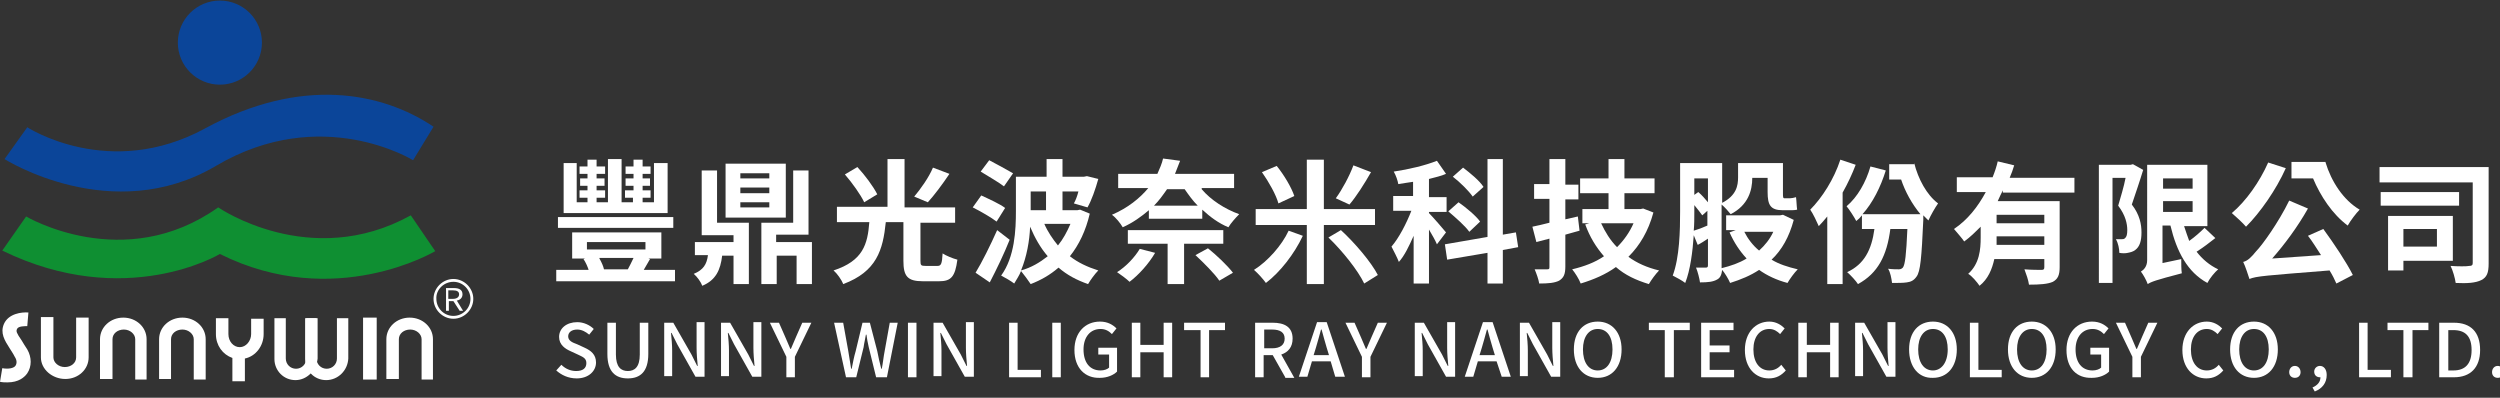 <?xml version="1.0" encoding="utf-8"?>
<!-- Generator: Adobe Illustrator 18.0.0, SVG Export Plug-In . SVG Version: 6.00 Build 0)  -->
<!DOCTYPE svg PUBLIC "-//W3C//DTD SVG 1.1//EN" "http://www.w3.org/Graphics/SVG/1.1/DTD/svg11.dtd">
<svg version="1.1" id="圖層_1" xmlns="http://www.w3.org/2000/svg" xmlns:xlink="http://www.w3.org/1999/xlink" x="0px" y="0px"
	 viewBox="0 0 440 70" enable-background="new 0 0 440 70" xml:space="preserve">
<rect x="0" y="0" width="440" height="70" fill="#333333" stroke="none"/>
<g>
	<path fill="#0B4599" d="M4.8,22.4c0,0,14.4,9.4,31.3,0.2s31.1-6.4,40.2-0.3l-3.6,5.9c0,0-16.1-10-34.7,1C19.7,40,0.8,28,0.8,28
		L4.8,22.4z"/>
	<circle fill="#0B4599" cx="38.7" cy="7.5" r="7.4"/>
	<path fill="#0F8F32" d="M4.6,38.1c0,0,17.2,10.2,33.8-1.6c0,0,16.2,11.2,33.9,1.4l4.3,6.3c0,0-17.7,10.6-37.9,0.5
		c0,0-16.6,10-38.3-0.6L4.6,38.1z"/>
	<path fill="#FFFFFF" d="M44.2,56.1v2.7c0,1.2-0.9,2.3-2,2.3c-1.1,0-2-1-2-2.3V56h-2.2v2.8c0,2,1.2,3.6,2.9,4.2v4.1h2.2v-4
		c1.9-0.4,3.3-2.2,3.3-4.3v-2.7H44.2z"/>
	<g>
		<path fill="#FFFFFF" d="M52,66.9c-2.1,0-3.7-1.7-3.7-3.7V56h2v7.1c0,1,0.8,1.8,1.8,1.8s1.8-0.8,1.8-1.8v-7.1h2v7.1
			C55.7,65.2,54,66.9,52,66.9z"/>
		<path fill="#FFFFFF" d="M57.4,66.9c-2.1,0-3.7-1.7-3.7-3.7V56h2v7.1c0,1,0.8,1.8,1.8,1.8c1,0,1.8-0.8,1.8-1.8v-7.1h2v7.1
			C61.2,65.2,59.5,66.9,57.4,66.9z"/>
	</g>
	<path fill="#FFFFFF" d="M36.3,66.8h-2.2v-7.1c0-0.9-0.9-1.7-2-1.7c-1.1,0-2,0.7-2,1.7v7H28v-7c0-2.1,1.8-3.8,4.1-3.8
		s4.1,1.7,4.1,3.8V66.8z"/>
	<path fill="#FFFFFF" d="M76.4,66.8h-2.2v-7.1c0-0.9-0.9-1.7-2-1.7c-1.1,0-2,0.7-2,1.7v7h-2.2v-7c0-2.1,1.8-3.8,4.1-3.8
		c2.3,0,4.1,1.7,4.1,3.8V66.8z"/>
	<path fill="#FFFFFF" d="M26,66.8h-2.2v-7.1c0-0.9-0.9-1.7-2-1.7c-1.1,0-2,0.7-2,1.7v7h-2.2v-7c0-2.1,1.8-3.8,4.1-3.8
		s4.1,1.7,4.1,3.8V66.8z"/>
	<rect x="63.9" y="55.9" fill="#FFFFFF" width="2.4" height="10.9"/>
	<g>
		<g>
			<path fill="#FFFFFF" d="M80.9,54.7L79.8,53h-0.8v1.7h-0.5v-4h1.4c0.9,0,1.5,0.3,1.5,1.1c0,0.6-0.4,1-1,1.1l1.1,1.8H80.9z
				 M78.9,52.6h0.8c0.7,0,1.1-0.3,1.1-0.8c0-0.5-0.4-0.7-1.1-0.7h-0.8V52.6z"/>
		</g>
	</g>
	<path fill="#FFFFFF" d="M79.8,49.6c1.7,0,3,1.4,3,3c0,1.7-1.4,3-3,3c-1.7,0-3-1.4-3-3C76.7,51,78.1,49.6,79.8,49.6 M79.8,49.1
		c-1.9,0-3.5,1.6-3.5,3.5c0,1.9,1.6,3.5,3.5,3.5c1.9,0,3.5-1.6,3.5-3.5C83.3,50.7,81.7,49.1,79.8,49.1L79.8,49.1z"/>
	<path fill="#FFFFFF" d="M7.2,55.8h2.2v7.1c0,0.9,0.9,1.7,2,1.7s2-0.7,2-1.7v-7h2.2v7c0,2.1-1.8,3.8-4.1,3.8S7.2,65,7.2,62.9V55.8z"
		/>
	<path fill="#FFFFFF" d="M1.3,67.3c-0.4,0-0.8,0-1.3-0.1l0.4-2.4c1.1,0.2,2,0,2.3-0.4C3,64,3,63.4,2.6,62.8c-0.3-0.6-0.6-1-0.9-1.5
		c-0.9-1.4-1.7-2.7-1-4.3c0.8-1.8,3.1-2.1,4.3-2l-0.2,2.4c-0.5,0-1.6,0-1.8,0.5c-0.2,0.4-0.1,0.7,0.8,2c0.3,0.5,0.6,1,1,1.6
		c0.8,1.4,0.8,3,0,4.2C4.3,66.4,3.3,67.3,1.3,67.3z"/>
</g>
<g>
	<path fill="#FFFFFF" d="M118.8,47.5v2H97.9v-2h5.7c-0.2-0.6-0.5-1.3-0.9-1.9l0.3-0.1h-2.3v-4.6h15.7v4.6h-2.3l0.3,0.1
		c-0.4,0.7-0.8,1.4-1.1,1.9H118.8z M118.5,40.1H98.2v-1.9h20.3V40.1z M117.5,37.5H99.2v-8.8h2.3v6.9h1.9v-0.8H102v-1.3h1.4v-0.8
		h-1.3v-1.3h1.3v-0.8h-1.4v-1.3h1.4v-1.2h1.6v1.2h1.5v1.3h-1.5v0.8h1.4v1.3h-1.4v0.8h1.5v1.3h-1.5v0.8h2V28h2.4v7.6h2v-0.8H110v-1.3
		h1.5v-0.8h-1.4v-1.3h1.4v-0.8h-1.4v-1.3h1.4v-1.2h1.6v1.2h1.4v1.3h-1.4v0.8h1.3v1.3h-1.3v0.8h1.4v1.3h-1.4v0.8h2v-6.9h2.4V37.5z
		 M103.3,43.9h10.3v-1.3h-10.3V43.9z M105.5,45.5c0.4,0.7,0.7,1.4,0.8,1.9l-0.2,0h4.4c0.3-0.6,0.7-1.3,1-2H105.5z"/>
	<path fill="#FFFFFF" d="M126.3,39.2h5.5v10.8h-2.7v-5h-2c-0.3,2.5-1.1,4.3-3.5,5.3c-0.2-0.6-0.9-1.6-1.5-2.1
		c1.7-0.7,2.3-1.7,2.5-3.3h-2.3v-2.3h6.8v-1.2h-5.6V30h2.7V39.2z M138.3,38.3h-10.6v-9.5h10.6V38.3z M135.4,30.5h-5.1v0.9h5.1V30.5z
		 M135.4,33h-5.1V34h5.1V33z M135.4,35.6h-5.1v0.9h5.1V35.6z M142.9,42.6V50h-2.7v-5h-3.5v5h-2.7V39.2h1v0h4.6V30h2.7v11.3h-5.7v1.3
		H142.9z"/>
	<path fill="#FFFFFF" d="M165,46.8c0.6,0,0.8-0.3,0.9-2.2c0.6,0.4,1.8,0.9,2.6,1.1c-0.4,3-1.1,3.8-3.2,3.8h-2.9
		c-2.7,0-3.4-0.9-3.4-3.6v-6.8h-3.1c-0.5,4.9-1.6,8.7-7.5,10.9c-0.3-0.8-1.1-1.9-1.7-2.4c5.2-1.7,6-4.6,6.3-8.5h-5.7v-2.7h8.9V28h3
		v8.5h8.9v2.7h-6.1v6.7c0,0.8,0.1,0.9,0.9,0.9H165z M152.1,35.6c-0.6-1.3-2.1-3.4-3.4-4.9l2.2-1.3c1.3,1.4,2.8,3.4,3.5,4.8
		L152.1,35.6z M167.1,30.6c-1.2,1.8-2.7,3.8-3.8,5l-2.4-1c1.1-1.3,2.6-3.4,3.3-5.1L167.1,30.6z"/>
	<path fill="#FFFFFF" d="M175.4,39c-0.9-0.7-2.8-1.8-4.2-2.5l1.5-2.1c1.3,0.6,3.3,1.5,4.2,2.2L175.4,39z M177.7,42.2
		c-1,2.5-2.3,5.2-3.5,7.5l-2.5-1.7c1.1-1.8,2.6-4.8,3.8-7.5L177.7,42.2z M176.7,32.8c-0.9-0.7-2.8-1.8-4.1-2.6l1.5-2
		c1.3,0.7,3.2,1.7,4.2,2.3L176.7,32.8z M191.8,37.6c-0.7,3-1.9,5.5-3.5,7.5c1.4,1.1,3.1,1.9,5,2.5c-0.6,0.6-1.4,1.7-1.8,2.4
		c-2-0.7-3.7-1.6-5.2-2.9c-1.5,1.3-3.1,2.2-4.9,2.9c-0.4-0.6-1.2-1.7-1.7-2.3c-0.3,0.8-0.8,1.5-1.2,2.2c-0.5-0.4-1.7-1.1-2.3-1.4
		c2.4-3.3,2.6-8,2.6-11.4v-6h5.4V28h2.8v3.1h3.8l0.5-0.1l2,0.5c-0.5,1.8-1.2,3.8-1.9,5l-2.4-0.7c0.3-0.5,0.6-1.3,0.8-2.1h-2.8V37
		h2.6l0.5-0.1L191.8,37.6z M184.4,45.1c-1.3-1.5-2.3-3.3-3.1-5.2c-0.1,2.5-0.6,5.3-1.6,7.7C181.5,47.1,183,46.2,184.4,45.1z
		 M181.4,33.7V37h2.7v-3.3H181.4z M183.8,39.4c0.6,1.4,1.5,2.7,2.4,3.8c0.9-1.1,1.6-2.4,2.2-3.8H183.8z"/>
	<path fill="#FFFFFF" d="M211.5,33.3c1.6,1.9,4.1,3.5,6.6,4.4c-0.6,0.6-1.5,1.6-1.9,2.3c-1.7-0.7-3.2-1.8-4.6-3.1v1.6h-9.4v-1.5
		c-1.3,1.1-2.8,2.2-4.6,3c-0.4-0.7-1.2-1.7-1.9-2.2c2.8-1.2,4.9-2.9,6.4-4.7h-5.3v-2.5h6.9c0.4-0.9,0.8-1.8,1-2.7l3,0.4
		c-0.3,0.8-0.6,1.5-0.9,2.3h10.4v2.5H211.5z M203.3,44.5c-1.1,1.9-2.9,3.9-4.5,5.1c-0.5-0.5-1.6-1.3-2.2-1.7c1.6-1,3.1-2.6,4-4.1
		L203.3,44.5z M208.4,42.9v7.1h-2.9v-7.1h-7v-2.4h16.8v2.4H208.4z M205.4,33.3c-0.7,1-1.4,2-2.3,2.9h7.7c-0.9-0.9-1.6-1.9-2.3-2.9
		H205.4z M212.6,43.7c1.5,1.2,3.4,3,4.4,4.3l-2.4,1.4c-0.8-1.2-2.7-3.1-4.2-4.5L212.6,43.7z"/>
	<path fill="#FFFFFF" d="M229.3,41.5c-1.5,3.2-4,6.4-6.5,8.3c-0.5-0.7-1.4-1.7-2.1-2.3c2.4-1.5,4.9-4.3,6.1-6.9L229.3,41.5z
		 M233,39.6V50h-3V39.6h-9v-2.8h9v-8.7h3v8.7h9v2.8H233z M225,35.8c-0.4-1.5-1.7-3.8-2.9-5.5l2.6-1.1c1.3,1.6,2.6,3.8,3.1,5.3
		L225,35.8z M236,40.5c2.5,2.3,5.3,5.6,6.5,7.9l-2.4,1.5c-1.1-2.3-3.8-5.7-6.3-8.1L236,40.5z M241.3,30.3c-1.2,2.1-2.6,4.3-3.8,5.7
		l-2.4-1.1c1.1-1.5,2.4-3.9,3.1-5.8L241.3,30.3z"/>
	<path fill="#FFFFFF" d="M252.9,43c-0.3-0.7-0.8-1.6-1.4-2.6v9.5h-2.7v-8.4c-0.8,1.8-1.6,3.5-2.6,4.6c-0.3-0.8-0.9-1.9-1.3-2.7
		c1.3-1.5,2.6-4,3.5-6.3h-3.2v-2.6h3.5V32c-0.9,0.1-1.8,0.3-2.6,0.4c-0.1-0.6-0.4-1.5-0.8-2.2c2.7-0.4,5.6-1.1,7.6-1.9l1.6,2.3
		c-0.9,0.4-1.9,0.6-3,0.9v3.2h3.1v2.6h-3.1v0.2c0.7,0.7,2.6,2.9,3,3.4L252.9,43z M264.5,44v5.9h-2.7v-5.4l-7.1,1.2l-0.4-2.7l7.5-1.3
		V28h2.7v13.3l2.3-0.4l0.4,2.6L264.5,44z M258.6,40.8c-0.7-1-2.4-2.5-3.7-3.6l1.8-1.6c1.3,0.9,3.1,2.4,3.8,3.4L258.6,40.8z
		 M259.2,34.6c-0.7-1-2.2-2.5-3.5-3.5l1.8-1.6c1.3,1,2.9,2.3,3.6,3.4L259.2,34.6z"/>
	<path fill="#FFFFFF" d="M278,40.6c-0.8,0.2-1.7,0.5-2.5,0.7v5.6c0,1.4-0.3,2-1.1,2.5c-0.8,0.4-1.9,0.5-3.5,0.5
		c-0.1-0.7-0.5-1.8-0.8-2.5c0.9,0,1.9,0,2.2,0c0.4,0,0.4-0.1,0.4-0.5V42l-2.3,0.6l-0.7-2.7c0.9-0.2,1.9-0.4,3-0.7v-4.2h-2.7v-2.6
		h2.7V28h2.8v4.5h2.3v2.6h-2.3v3.5l2.2-0.5L278,40.6z M291,37.4c-0.9,3.3-2.4,5.8-4.4,7.8c1.5,1.1,3.3,1.9,5.4,2.4
		c-0.6,0.6-1.4,1.7-1.8,2.4c-2.3-0.7-4.2-1.6-5.8-3c-1.8,1.3-3.9,2.2-6.2,2.9c-0.3-0.8-1-1.9-1.5-2.5c2.1-0.5,4-1.2,5.6-2.3
		c-1.4-1.6-2.5-3.4-3.3-5.6l0.7-0.2h-1.2v-2.5h4.6V34h-5v-2.6h5V28h2.8v3.4h5.3V34h-5.3v2.8h2.8l0.5-0.1L291,37.4z M281.8,39.3
		c0.7,1.5,1.6,3,2.8,4.2c1.2-1.2,2.2-2.6,2.9-4.2H281.8z"/>
	<path fill="#FFFFFF" d="M315.7,38.7c-0.8,3-2.1,5.3-3.9,7c1.3,0.8,2.9,1.3,4.6,1.7c-0.6,0.6-1.4,1.7-1.8,2.4
		c-1.9-0.5-3.6-1.3-5-2.3c-1.5,1-3.2,1.7-5.1,2.3c-0.3-0.7-0.9-1.7-1.4-2.3c-0.1,0.8-0.3,1.4-0.9,1.7c-0.7,0.4-1.6,0.5-3,0.5
		c-0.1-0.7-0.4-1.9-0.7-2.6c0.7,0,1.4,0,1.7,0c0.3,0,0.4-0.1,0.4-0.4v-4.7c-0.6,0.4-1.2,0.8-1.8,1.1l-0.7-1.7
		c-0.2,2.9-0.6,6.1-1.5,8.4c-0.5-0.4-1.6-1-2.2-1.3c1.2-3.2,1.3-7.9,1.3-11.3v-8.5h7.4v7c2.5-1.3,2.8-3,2.8-4.5v-2.5h7.9V34
		c0,0.7,0,0.9,0.3,0.9h0.9c0.3,0,0.8-0.1,1.1-0.2c0.1,0.7,0.1,1.6,0.2,2.2c-0.4,0.1-0.9,0.1-1.3,0.1h-1.2c-2.2,0-2.7-0.9-2.7-3.2
		v-2.5h-2.7v0c0,2.2-0.7,4.8-3.8,6.4c-0.3-0.4-1.1-1.3-1.6-1.7v10.7c0,0.2,0,0.4,0,0.5c1.6-0.4,3.1-0.9,4.4-1.7
		c-1.2-1.3-2.2-2.8-3-4.6l1.1-0.4h-1.7v-2.6h9.5l0.5-0.1L315.7,38.7z M298.2,37.4c0,1,0,2.1-0.1,3.2c0.7-0.2,1.5-0.5,2.4-0.9v-2.6
		l-0.9,0.8c-0.3-0.4-0.8-1.1-1.4-1.8V37.4z M298.2,31.4v2.9l0.7-0.5c0.6,0.5,1.2,1.2,1.7,1.8v-4.2H298.2z M307,40.8
		c0.6,1.2,1.5,2.4,2.6,3.3c1-0.9,1.9-2,2.5-3.3H307z"/>
	<path fill="#FFFFFF" d="M326.6,29c-0.6,1.6-1.4,3.3-2.3,4.9v16.1h-2.7V38.1c-0.5,0.6-1,1.2-1.5,1.7c-0.3-0.7-1-2.2-1.5-2.9
		c2.1-2.1,4.2-5.4,5.3-8.8L326.6,29z M336.9,28.7c0.7,2.8,2.2,5.6,4.2,7.1c-0.5,0.7-1.3,2.1-1.7,3c-0.3-0.3-0.6-0.6-0.9-0.9
		c0,0.3,0,0.6,0,0.8c-0.3,6.6-0.5,9.1-1.2,10c-0.5,0.7-1,0.9-1.7,1c-0.6,0.1-1.6,0.1-2.6,0.1c-0.1-0.8-0.3-1.9-0.7-2.5
		c0.8,0.1,1.5,0.1,1.9,0.1c0.3,0,0.5-0.1,0.7-0.3c0.4-0.5,0.6-2.3,0.8-6.8h-3c-0.6,4.7-2.2,7.8-5.7,9.7c-0.3-0.5-1.3-1.6-1.9-2.1
		c3-1.4,4.3-3.9,4.8-7.6h-2.2v-2.4c-0.3,0.4-0.6,0.7-1,1c-0.3-0.6-1.2-2-1.7-2.6c1.9-1.6,3.4-4.2,4.2-7l2.7,0.7
		c-0.9,2.9-2.3,5.7-4.1,7.7h10.2c-1.5-1.8-2.7-4-3.4-6.1h-2.1v-2.7H336.9z"/>
	<path fill="#FFFFFF" d="M352.5,33.5c-0.3,0.6-0.6,1.2-0.9,1.9h10.9v11.6c0,1.4-0.3,2.1-1.2,2.6c-0.9,0.4-2.3,0.5-4.2,0.5
		c-0.1-0.8-0.5-1.9-0.8-2.7c1.2,0.1,2.6,0.1,3,0.1c0.4,0,0.5-0.1,0.5-0.5v-1.4H351c-0.4,1.8-1.1,3.5-2.6,4.7c-0.4-0.6-1.4-1.8-2-2.1
		c2-1.8,2.2-4.3,2.2-6.4v-1.9c-0.9,0.9-1.8,1.8-2.9,2.6c-0.4-0.6-1.3-1.6-1.8-2.2c2.4-1.6,4.2-3.9,5.6-6.5h-5.1v-2.6h6.3
		c0.4-1,0.7-1.9,0.9-2.8l2.9,0.7c-0.2,0.7-0.5,1.5-0.8,2.2h11.4v2.6H352.5z M359.8,43.1v-1.5h-8.4c0,0.5,0,1,0,1.5H359.8z
		 M359.8,37.8h-8.4v1.5h8.4V37.8z"/>
	<path fill="#FFFFFF" d="M377.2,29.9c-0.6,2-1.4,4.3-2,6.1c1.4,1.8,1.7,3.5,1.7,4.9c0,1.5-0.3,2.5-1.1,3.1c-0.4,0.3-0.8,0.4-1.3,0.5
		c-0.4,0.1-1,0.1-1.5,0c0-0.7-0.2-1.7-0.6-2.4c0.4,0,0.8,0,1,0c0.2,0,0.5,0,0.6-0.2c0.3-0.2,0.4-0.7,0.4-1.4c0-1.1-0.3-2.6-1.6-4.3
		c0.4-1.4,1-3.3,1.3-4.9h-2.3v18.5h-2.4V29h5.6l0.4-0.1L377.2,29.9z M389.9,41.9c-1,0.8-2.2,1.7-3.3,2.4c1,1.3,2.3,2.4,3.8,3.1
		c-0.6,0.5-1.5,1.6-1.9,2.4c-3.5-1.9-5.4-5.5-6.5-10.1h-1.4v6.6l3.3-0.7c0,0.8,0,1.9,0.1,2.5c-4.6,1.2-5.4,1.5-6,1.9
		c-0.2-0.6-0.8-1.7-1.2-2.2c0.5-0.3,1.1-0.9,1.1-2V29h10.6v10.8h-4.1c0.3,0.9,0.6,1.8,0.9,2.6c1-0.7,2-1.6,2.7-2.3L389.9,41.9z
		 M380.7,31.4v1.8h5.2v-1.8H380.7z M380.7,37.3h5.2v-1.9h-5.2V37.3z"/>
	<path fill="#FFFFFF" d="M402.3,29.6c-1.7,3.8-4.5,7.8-7,10.3c-0.5-0.6-1.8-1.8-2.5-2.4c2.5-2.1,4.9-5.5,6.4-8.9L402.3,29.6z
		 M408.9,40.3c1.9,2.6,4.1,5.9,5.2,8.1l-2.9,1.5c-0.3-0.7-0.7-1.5-1.2-2.3c-11.3,0.9-12.9,1-14.1,1.5c-0.2-0.6-0.7-2.2-1.1-3
		c0.8-0.2,1.4-0.8,2.3-1.9c1-1,3.9-5,5.8-8.9l3.3,1.4c-1.8,3.2-4.1,6.3-6.3,8.8l8.6-0.6c-0.8-1.2-1.5-2.4-2.3-3.4L408.9,40.3z
		 M409.3,28.6c1,3.3,3.1,6.6,6,8.3c-0.6,0.6-1.6,1.9-2.1,2.8c-2.7-2-4.8-5.2-6.1-8.3h-3.8v-2.9H409.3z"/>
	<path fill="#FFFFFF" d="M438,46.4c0,1.6-0.3,2.4-1.3,2.9c-1,0.5-2.5,0.6-4.5,0.5c-0.1-0.8-0.5-2.2-0.9-3c1.3,0.1,2.9,0.1,3.3,0
		c0.4,0,0.6-0.1,0.6-0.5V32.1h-16.4v-2.7H438V46.4z M432.8,36.2H419v-2.4h13.8V36.2z M423,45.9v1.7h-2.7v-9.6h11.4v7.9H423z
		 M423,40.3v3.1h5.9v-3.1H423z"/>
</g>
<g>
	<path fill="#FFFFFF" d="M97.9,65.2l0.9-1c0.7,0.7,1.6,1.1,2.6,1.1c1.2,0,1.8-0.5,1.8-1.4c0-0.9-0.7-1.1-1.5-1.5l-1.3-0.6
		c-0.9-0.4-2-1.1-2-2.5c0-1.5,1.3-2.6,3.2-2.6c1.1,0,2.2,0.5,2.9,1.2l-0.8,1c-0.6-0.5-1.3-0.9-2.1-0.9c-1,0-1.6,0.5-1.6,1.2
		c0,0.8,0.8,1.1,1.6,1.4l1.3,0.6c1.1,0.5,2,1.2,2,2.6c0,1.5-1.3,2.8-3.4,2.8C100,66.6,98.8,66,97.9,65.2z"/>
	<path fill="#FFFFFF" d="M106.9,62.3v-5.5h1.5v5.6c0,2.2,0.9,2.9,2.1,2.9c1.2,0,2.1-0.7,2.1-2.9v-5.6h1.5v5.5c0,3.1-1.4,4.3-3.6,4.3
		C108.3,66.6,106.9,65.4,106.9,62.3z"/>
	<path fill="#FFFFFF" d="M116.9,56.8h1.6l3.2,5.6l1,2h0.1c-0.1-1-0.2-2.2-0.2-3.2v-4.5h1.4v9.6h-1.6l-3.2-5.7l-1-2h-0.1
		c0.1,1,0.2,2.1,0.2,3.1v4.5h-1.4V56.8z"/>
	<path fill="#FFFFFF" d="M126.9,56.8h1.6l3.2,5.6l1,2h0.1c-0.1-1-0.2-2.2-0.2-3.2v-4.5h1.4v9.6h-1.6l-3.2-5.7l-1-2h-0.1
		c0.1,1,0.2,2.1,0.2,3.1v4.5h-1.4V56.8z"/>
	<path fill="#FFFFFF" d="M138.4,62.8l-2.9-6h1.6l1.1,2.5c0.3,0.7,0.6,1.4,0.9,2.1h0.1c0.3-0.7,0.6-1.4,0.9-2.1l1.1-2.5h1.6l-2.9,6
		v3.6h-1.5V62.8z"/>
	<path fill="#FFFFFF" d="M146.8,56.8h1.6l0.9,5l0.5,3.1h0.1c0.2-1,0.4-2.1,0.7-3.1l1.2-5h1.3l1.3,5c0.2,1,0.4,2,0.7,3.1h0.1
		c0.2-1,0.3-2.1,0.5-3.1l0.9-5h1.4l-1.9,9.6h-1.9l-1.3-5.3c-0.2-0.8-0.3-1.5-0.4-2.2h-0.1c-0.1,0.7-0.3,1.4-0.4,2.2l-1.3,5.3h-1.8
		L146.8,56.8z"/>
	<path fill="#FFFFFF" d="M159.8,56.8h1.5v9.6h-1.5V56.8z"/>
	<path fill="#FFFFFF" d="M164.3,56.8h1.6l3.2,5.6l1,2h0.1c-0.1-1-0.2-2.2-0.2-3.2v-4.5h1.4v9.6h-1.6l-3.2-5.7l-1-2h-0.1
		c0.1,1,0.2,2.1,0.2,3.1v4.5h-1.4V56.8z"/>
	<path fill="#FFFFFF" d="M177.6,56.8h1.5v8.3h4.1v1.3h-5.6V56.8z"/>
	<path fill="#FFFFFF" d="M185.2,56.8h1.5v9.6h-1.5V56.8z"/>
	<path fill="#FFFFFF" d="M189.1,61.6c0-3.1,1.9-5,4.5-5c1.4,0,2.3,0.6,2.9,1.2l-0.8,1c-0.5-0.5-1.1-0.9-2-0.9c-1.8,0-3,1.4-3,3.6
		c0,2.3,1.1,3.7,3,3.7c0.6,0,1.2-0.2,1.5-0.5v-2.3h-1.9v-1.2h3.3v4.2c-0.6,0.6-1.7,1.1-3,1.1C191,66.6,189.1,64.8,189.1,61.6z"/>
	<path fill="#FFFFFF" d="M199.2,56.8h1.5v3.9h4.1v-3.9h1.5v9.6h-1.5V62h-4.1v4.4h-1.5V56.8z"/>
	<path fill="#FFFFFF" d="M211.2,58.1h-2.8v-1.3h7.2v1.3h-2.8v8.3h-1.5V58.1z"/>
	<path fill="#FFFFFF" d="M226.2,66.4l-2.2-3.9h-1.6v3.9h-1.5v-9.6h3.1c2,0,3.5,0.7,3.5,2.8c0,1.5-0.8,2.4-2,2.8l2.3,4.1H226.2z
		 M222.5,61.3h1.4c1.4,0,2.2-0.6,2.2-1.7s-0.8-1.6-2.2-1.6h-1.4V61.3z"/>
	<path fill="#FFFFFF" d="M234.2,63.6h-3.3l-0.8,2.7h-1.5l3.2-9.6h1.7l3.2,9.6H235L234.2,63.6z M233.9,62.5l-0.4-1.3
		c-0.3-1-0.6-2.1-0.9-3.2h-0.1c-0.3,1.1-0.6,2.2-0.9,3.2l-0.4,1.3H233.9z"/>
	<path fill="#FFFFFF" d="M239.7,62.8l-2.9-6h1.6l1.1,2.5c0.3,0.7,0.6,1.4,0.9,2.1h0.1c0.3-0.7,0.6-1.4,0.9-2.1l1.1-2.5h1.6l-2.9,6
		v3.6h-1.5V62.8z"/>
	<path fill="#FFFFFF" d="M249,56.8h1.6l3.2,5.6l1,2h0.1c-0.1-1-0.2-2.2-0.2-3.2v-4.5h1.4v9.6h-1.6l-3.2-5.7l-1-2h-0.1
		c0.1,1,0.2,2.1,0.2,3.1v4.5H249V56.8z"/>
	<path fill="#FFFFFF" d="M263.4,63.6h-3.3l-0.8,2.7h-1.5l3.2-9.6h1.7l3.2,9.6h-1.6L263.4,63.6z M263.1,62.5l-0.4-1.3
		c-0.3-1-0.6-2.1-0.9-3.2h-0.1c-0.3,1.1-0.6,2.2-0.9,3.2l-0.4,1.3H263.1z"/>
	<path fill="#FFFFFF" d="M267.5,56.8h1.6l3.2,5.6l1,2h0.1c-0.1-1-0.2-2.2-0.2-3.2v-4.5h1.4v9.6H273l-3.2-5.7l-1-2h-0.1
		c0.1,1,0.2,2.1,0.2,3.1v4.5h-1.4V56.8z"/>
	<path fill="#FFFFFF" d="M277,61.5c0-3.1,1.7-4.9,4.2-4.9s4.2,1.9,4.2,4.9c0,3.1-1.7,5-4.2,5S277,64.6,277,61.5z M283.8,61.5
		c0-2.3-1-3.6-2.6-3.6s-2.6,1.4-2.6,3.6c0,2.3,1,3.7,2.6,3.7S283.8,63.8,283.8,61.5z"/>
	<path fill="#FFFFFF" d="M293,58.1h-2.8v-1.3h7.2v1.3h-2.8v8.3H293V58.1z"/>
	<path fill="#FFFFFF" d="M299.4,56.8h5.7v1.3h-4.2v2.7h3.5V62h-3.5v3.1h4.3v1.3h-5.8V56.8z"/>
	<path fill="#FFFFFF" d="M307.1,61.6c0-3.1,1.9-5,4.3-5c1.2,0,2.1,0.6,2.7,1.2l-0.8,1c-0.5-0.5-1.1-0.9-1.9-0.9
		c-1.7,0-2.8,1.4-2.8,3.6c0,2.3,1.1,3.7,2.8,3.7c0.9,0,1.6-0.4,2.1-1l0.8,1c-0.8,0.9-1.7,1.4-3,1.4C309,66.6,307.1,64.8,307.1,61.6z
		"/>
	<path fill="#FFFFFF" d="M316.5,56.8h1.5v3.9h4.1v-3.9h1.5v9.6h-1.5V62H318v4.4h-1.5V56.8z"/>
	<path fill="#FFFFFF" d="M326.5,56.8h1.6l3.2,5.6l1,2h0.1c-0.1-1-0.2-2.2-0.2-3.2v-4.5h1.4v9.6H332l-3.2-5.7l-1-2h-0.1
		c0.1,1,0.2,2.1,0.2,3.1v4.5h-1.4V56.8z"/>
	<path fill="#FFFFFF" d="M336,61.5c0-3.1,1.7-4.9,4.2-4.9c2.5,0,4.2,1.9,4.2,4.9c0,3.1-1.7,5-4.2,5C337.7,66.6,336,64.6,336,61.5z
		 M342.8,61.5c0-2.3-1-3.6-2.6-3.6c-1.6,0-2.6,1.4-2.6,3.6c0,2.3,1,3.7,2.6,3.7C341.7,65.2,342.8,63.8,342.8,61.5z"/>
	<path fill="#FFFFFF" d="M346.7,56.8h1.5v8.3h4.1v1.3h-5.6V56.8z"/>
	<path fill="#FFFFFF" d="M353.4,61.5c0-3.1,1.7-4.9,4.2-4.9s4.2,1.9,4.2,4.9c0,3.1-1.7,5-4.2,5S353.4,64.6,353.4,61.5z M360.2,61.5
		c0-2.3-1-3.6-2.6-3.6s-2.6,1.4-2.6,3.6c0,2.3,1,3.7,2.6,3.7S360.2,63.8,360.2,61.5z"/>
	<path fill="#FFFFFF" d="M363.7,61.6c0-3.1,1.9-5,4.5-5c1.4,0,2.3,0.6,2.9,1.2l-0.8,1c-0.5-0.5-1.1-0.9-2-0.9c-1.8,0-3,1.4-3,3.6
		c0,2.3,1.1,3.7,3,3.7c0.6,0,1.2-0.2,1.5-0.5v-2.3h-1.9v-1.2h3.3v4.2c-0.6,0.6-1.7,1.1-3,1.1C365.5,66.6,363.7,64.8,363.7,61.6z"/>
	<path fill="#FFFFFF" d="M375.3,62.8l-2.9-6h1.6l1.1,2.5c0.3,0.7,0.6,1.4,0.9,2.1h0.1c0.3-0.7,0.6-1.4,0.9-2.1l1.1-2.5h1.6l-2.9,6
		v3.6h-1.5V62.8z"/>
	<path fill="#FFFFFF" d="M384.1,61.6c0-3.1,1.9-5,4.3-5c1.2,0,2.1,0.6,2.7,1.2l-0.8,1c-0.5-0.5-1.1-0.9-1.9-0.9
		c-1.7,0-2.8,1.4-2.8,3.6c0,2.3,1.1,3.7,2.8,3.7c0.9,0,1.6-0.4,2.1-1l0.8,1c-0.8,0.9-1.7,1.4-3,1.4C386,66.6,384.1,64.8,384.1,61.6z
		"/>
	<path fill="#FFFFFF" d="M392.5,61.5c0-3.1,1.7-4.9,4.2-4.9s4.2,1.9,4.2,4.9c0,3.1-1.7,5-4.2,5S392.5,64.6,392.5,61.5z M399.3,61.5
		c0-2.3-1-3.6-2.6-3.6s-2.6,1.4-2.6,3.6c0,2.3,1,3.7,2.6,3.7S399.3,63.8,399.3,61.5z"/>
	<path fill="#FFFFFF" d="M402.9,65.5c0-0.6,0.4-1.1,1-1.1s1,0.5,1,1.1c0,0.6-0.4,1-1,1S402.9,66.1,402.9,65.5z"/>
	<path fill="#FFFFFF" d="M407,68.2c0.9-0.4,1.4-1,1.4-1.8c-0.1,0-0.1,0-0.1,0c-0.5,0-1-0.3-1-1c0-0.6,0.5-1,1-1
		c0.7,0,1.2,0.6,1.2,1.6c0,1.4-0.8,2.4-2.1,2.9L407,68.2z"/>
	<path fill="#FFFFFF" d="M415.2,56.8h1.5v8.3h4.1v1.3h-5.6V56.8z"/>
	<path fill="#FFFFFF" d="M423,58.1h-2.8v-1.3h7.2v1.3h-2.8v8.3H423V58.1z"/>
	<path fill="#FFFFFF" d="M429.4,56.8h2.5c2.9,0,4.6,1.6,4.6,4.8c0,3.1-1.7,4.8-4.6,4.8h-2.6V56.8z M431.8,65.2
		c2.1,0,3.2-1.2,3.2-3.6c0-2.4-1.1-3.5-3.2-3.5h-0.9v7.1H431.8z"/>
	<path fill="#FFFFFF" d="M438.6,65.5c0-0.6,0.4-1.1,1-1.1s1,0.5,1,1.1c0,0.6-0.4,1-1,1S438.6,66.1,438.6,65.5z"/>
</g>
</svg>
